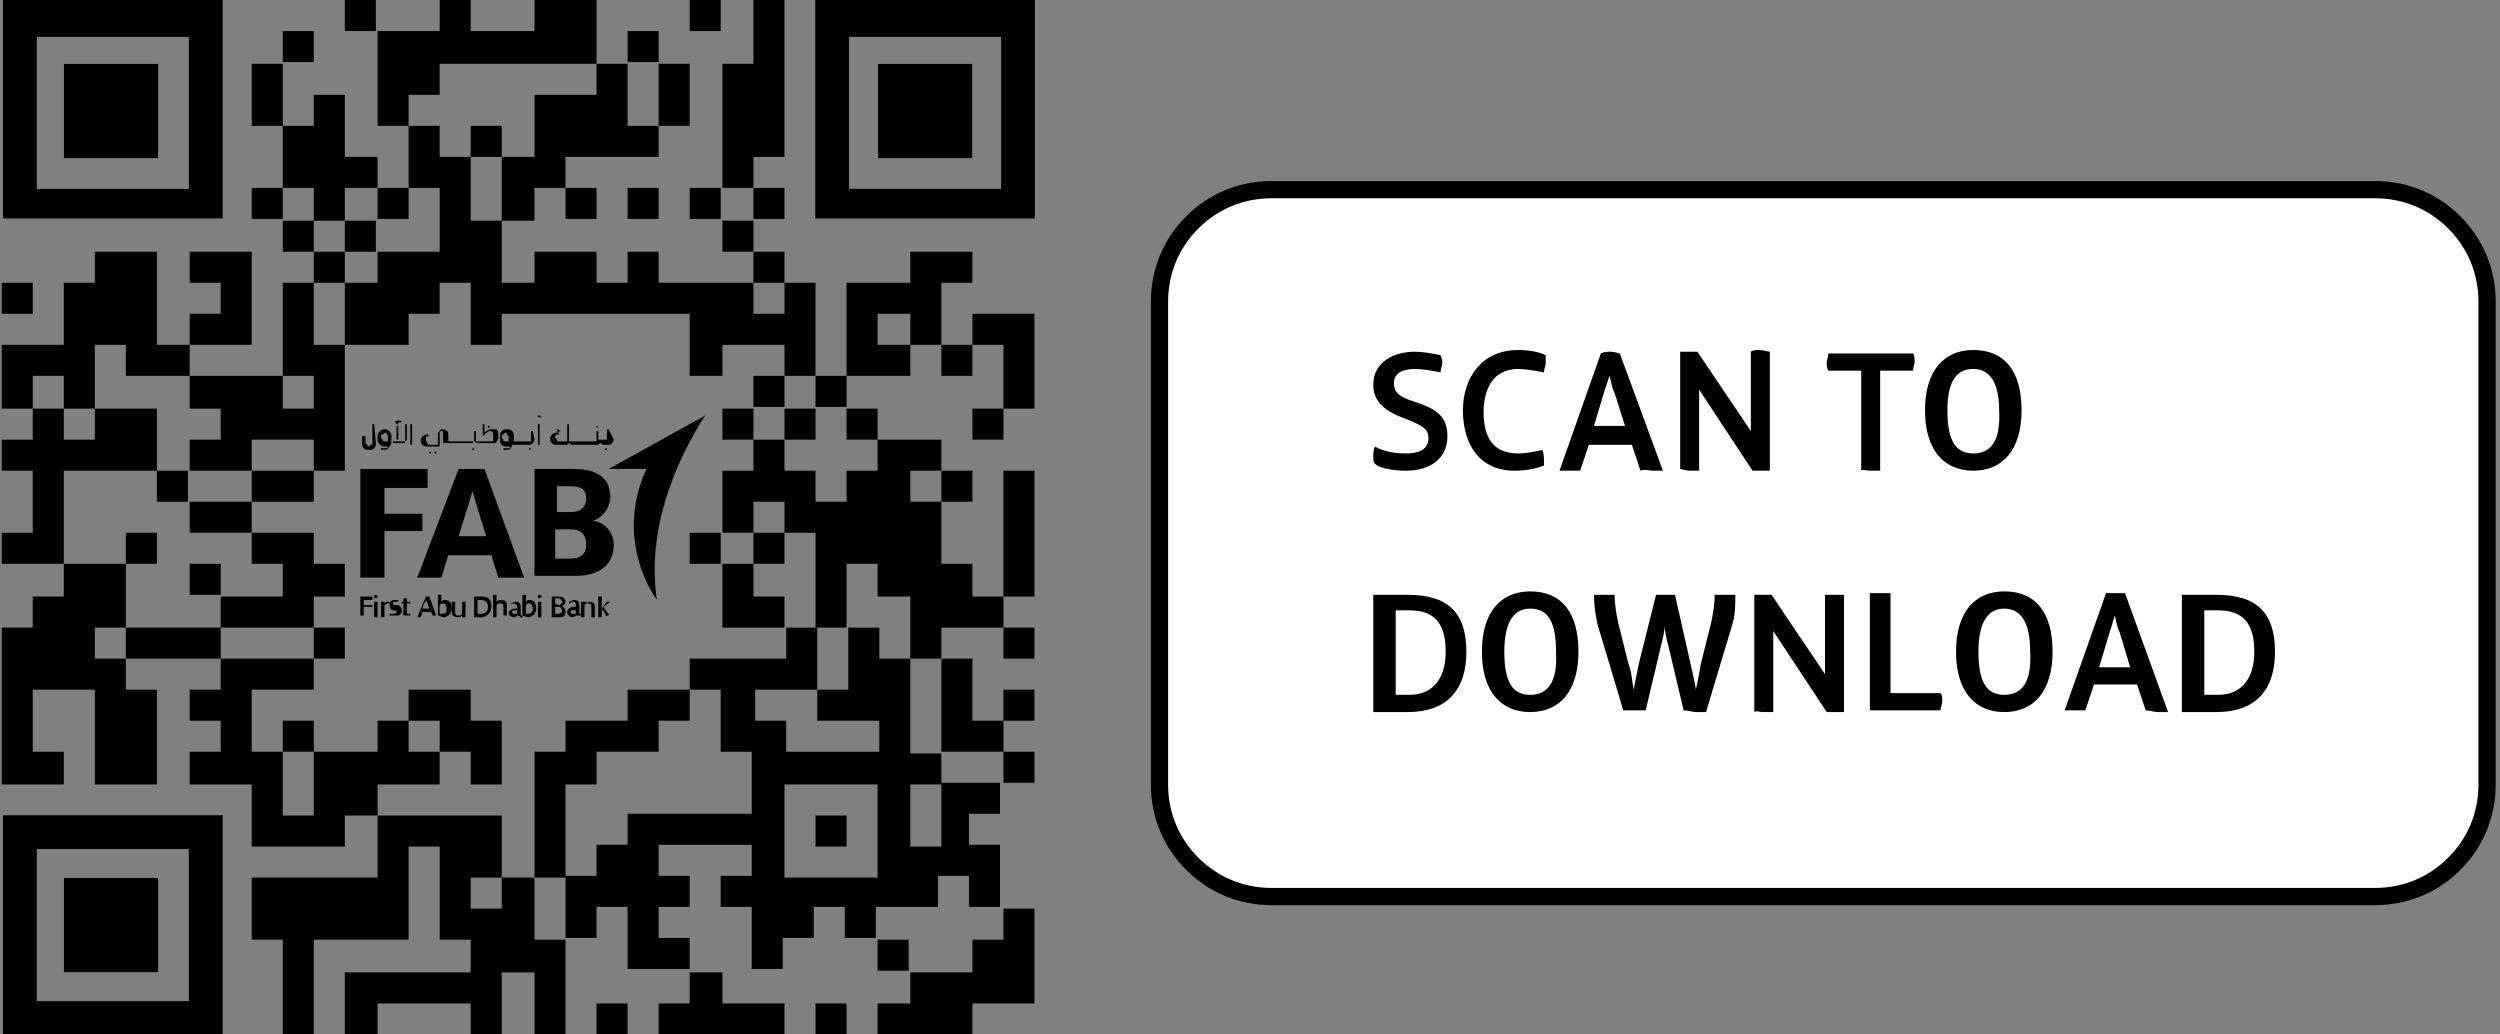 <?xml version="1.0" encoding="utf-8"?>
<!-- Generator: Adobe Illustrator 26.1.0, SVG Export Plug-In . SVG Version: 6.00 Build 0)  -->
<svg version="1.1" id="Layer_1" xmlns="http://www.w3.org/2000/svg" xmlns:xlink="http://www.w3.org/1999/xlink" x="0px" y="0px"
	 width="145px" height="60px" viewBox="0 0 145 60" style="enable-background:new 0 0 145 60;" xml:space="preserve">
<rect x="0" y="0" width="145" height="60" fill="#808080" stroke="none"/>
<style type="text/css">
	.st0{fill:#FFFFFF;stroke:#000000;}
	.st1{fill-rule:evenodd;clip-rule:evenodd;}
	.st2{fill:none;}
</style>
<g id="Group" transform="translate(67.25, 11)">
	<path id="Rectangle" class="st0" d="M70.5,0c1.8,0,3.4,0.7,4.6,1.9S77,4.7,77,6.5l0,0v28c0,1.8-0.7,3.4-1.9,4.6
		c-1.2,1.2-2.8,1.9-4.6,1.9l0,0h-64c-1.8,0-3.4-0.7-4.6-1.9C0.7,37.9,0,36.3,0,34.5l0,0v-28c0-1.8,0.7-3.4,1.9-4.6S4.7,0,6.5,0l0,0
		H70.5z"/>
	<path id="SCANTODOWNLOAD" d="M14.3,16.3c1.4,0,2.4-0.7,2.4-2c0-1.2-0.7-1.6-1.9-2c-1-0.3-1.2-0.6-1.2-1.1c0-0.6,0.6-0.8,1.2-0.8
		c0.5,0,1,0.1,1.5,0.2c0-0.2,0.1-0.4,0.1-0.5c0-0.2,0-0.3-0.1-0.5c-0.5-0.1-1-0.2-1.5-0.2c-1.2,0-2.4,0.6-2.4,1.9
		c0,0.9,0.5,1.5,1.9,2c1,0.4,1.3,0.6,1.3,1.1c0,0.7-0.6,0.9-1.3,0.9c-0.6,0-1.3-0.1-1.8-0.4c-0.1,0.2-0.1,0.4-0.1,0.6
		c0,0.2,0,0.3,0.1,0.4C12.8,16.2,13.7,16.3,14.3,16.3z M20.6,16.3c0.6,0,1.2-0.1,1.7-0.3c0-0.1,0-0.2,0-0.2c0-0.2,0-0.5-0.1-0.7
		c-0.5,0.1-0.9,0.2-1.4,0.2c-1.5,0-2-1-2-2.4s0.6-2.5,2-2.5c0.4,0,1,0.1,1.5,0.2c0-0.2,0.1-0.4,0.1-0.5c0-0.2,0-0.3,0-0.5
		c-0.4-0.2-1-0.3-1.6-0.3c-2.1,0-3.2,1.6-3.2,3.5S18.5,16.3,20.6,16.3z M28.6,16.3c0.3,0,0.5,0,0.6,0l-2.5-6.8
		c-0.1,0-0.3-0.1-0.5-0.1s-0.4,0-0.6,0.1l-2.4,6.8c0.1,0,0.4,0,0.6,0s0.5,0,0.6,0l0.5-1.5h2.5l0.5,1.5
		C28.1,16.2,28.4,16.3,28.6,16.3z M27,13.7h-1.8l0.6-2c0.1-0.3,0.2-0.6,0.3-0.9l0,0c0.1,0.3,0.1,0.6,0.3,1L27,13.7z M30.7,16.3
		c0.2,0,0.5,0,0.6,0v-4.7l3.1,4.7c0.1,0,0.4,0,0.5,0s0.4,0,0.5,0V9.4c-0.1,0-0.4-0.1-0.6-0.1s-0.4,0-0.5,0.1V14l-3.1-4.6
		c-0.1,0-0.4,0-0.5,0s-0.4,0-0.5,0v6.8C30.3,16.2,30.5,16.3,30.7,16.3z M41.2,16.3c0.2,0,0.4,0,0.6,0v-5.8h1.9
		c0-0.1,0.1-0.4,0.1-0.5s0-0.4-0.1-0.5h-4.9c0,0.1-0.1,0.4-0.1,0.5s0,0.4,0.1,0.5h1.9v5.8C40.7,16.2,41,16.3,41.2,16.3z M47.2,16.3
		c1.7,0,2.8-1.2,2.8-3.5s-1-3.5-2.8-3.5c-1.7,0-2.8,1.2-2.8,3.5S45.5,16.3,47.2,16.3z M47.2,15.3c-1,0-1.5-0.7-1.5-2.5
		s0.6-2.4,1.5-2.4s1.5,0.7,1.5,2.4C48.8,14.6,48.2,15.3,47.2,15.3z M14.4,30.3c2.2,0,3.4-1.2,3.4-3.5s-1.1-3.3-3.4-3.3
		c-0.7,0-1.4,0-2,0v6.8C13,30.3,13.7,30.3,14.4,30.3z M14.5,29.3c-0.2,0-0.6,0-0.8,0v-4.9c0.2,0,0.5,0,0.8,0c1.4,0,2.1,0.7,2.1,2.4
		C16.6,28.3,15.9,29.3,14.5,29.3z M21.5,30.3c1.7,0,2.8-1.2,2.8-3.5s-1-3.5-2.8-3.5c-1.7,0-2.8,1.2-2.8,3.5S19.8,30.3,21.5,30.3z
		 M21.5,29.3c-1,0-1.5-0.7-1.5-2.5s0.6-2.5,1.5-2.5c1,0,1.5,0.7,1.5,2.5C23.1,28.6,22.5,29.3,21.5,29.3z M31.1,30.3
		c0.2,0,0.5,0,0.6,0l1.5-5c0.2-0.6,0.2-1.2,0.2-1.8c-0.2,0-0.4,0-0.6,0c-0.2,0-0.4,0-0.6,0c0,0.6-0.1,1.1-0.2,1.6l-0.6,2.4
		c-0.1,0.5-0.2,1.2-0.3,1.5l0,0c0-0.3-0.2-1-0.3-1.5l-0.9-4c-0.2,0-0.4,0-0.6,0s-0.3,0-0.5,0l-1,4c-0.1,0.5-0.2,1-0.3,1.5l0,0
		c-0.1-0.5-0.1-1-0.3-1.5l-0.6-2.4c-0.1-0.5-0.2-1-0.2-1.6c-0.2,0-0.4,0-0.6,0s-0.4,0-0.6,0c0,0.6,0.1,1.2,0.2,1.7l1.5,5
		c0.2,0,0.4,0,0.6,0s0.5,0,0.7,0l0.9-3.8c0.1-0.4,0.2-0.8,0.2-1.1l0,0c0,0.2,0.1,0.8,0.2,1.1l0.9,3.8C30.7,30.2,30.9,30.3,31.1,30.3
		z M35,30.3c0.2,0,0.5,0,0.6,0v-4.7l3.1,4.7c0.1,0,0.4,0,0.5,0c0.2,0,0.4,0,0.5,0v-6.8c-0.1,0-0.4,0-0.6,0s-0.4,0-0.5,0v4.6
		l-3.1-4.6c-0.1,0-0.4,0-0.5,0s-0.4,0-0.5,0v6.8C34.6,30.2,34.8,30.3,35,30.3z M45.3,30.2c0-0.2,0.1-0.3,0.1-0.5s0-0.4-0.1-0.5h-2.9
		v-5.8c-0.2,0-0.4,0-0.6,0c-0.2,0-0.4,0-0.6,0v6.8H45.3z M49,30.3c1.7,0,2.8-1.2,2.8-3.5s-1-3.5-2.8-3.5c-1.7,0-2.8,1.2-2.8,3.5
		S47.3,30.3,49,30.3z M49,29.3c-1,0-1.5-0.7-1.5-2.5s0.6-2.5,1.5-2.5s1.5,0.7,1.5,2.5C50.6,28.6,50,29.3,49,29.3z M57.9,30.3
		c0.3,0,0.5,0,0.6,0L56,23.4c-0.1,0-0.3,0-0.5,0s-0.4,0-0.6,0l-2.4,6.8c0.1,0,0.4,0,0.6,0c0.2,0,0.5,0,0.6,0l0.5-1.5h2.5l0.5,1.5
		C57.4,30.2,57.7,30.3,57.9,30.3z M56.3,27.7h-1.8l0.6-2c0.1-0.3,0.2-0.6,0.3-1l0,0c0.1,0.3,0.1,0.6,0.3,1L56.3,27.7z M61.3,30.3
		c2.2,0,3.4-1.2,3.4-3.5s-1.1-3.3-3.4-3.3c-0.7,0-1.4,0-2,0v6.8C60,30.3,60.6,30.3,61.3,30.3z M61.4,29.3c-0.2,0-0.5,0-0.8,0v-4.9
		c0.2,0,0.5,0,0.8,0c1.4,0,2.1,0.7,2.1,2.4C63.5,28.3,62.8,29.3,61.4,29.3z"/>
</g>
<g>
	<g>
		<g>
			<g id="_3.-Molecules---Stream-3_00000008852689793995492020000014182751112441615035_">
				<g id="Molecules---Video-Component_00000090280911683393510450000009285289270565406112_">
					<g id="Header_00000068666734730132376380000006817123759631224992_">
						<g id="Logo_00000064319475172692673940000018158389400260799166_">
							<path id="Fill-40_00000078028840966723141970000007626036047089942428_" class="st1" d="M40.9,24.1l-5.6,3.1h2.2
								c-1.2,2.5-0.9,5.4,0.6,7.6C37.5,30.8,39.1,26.9,40.9,24.1"/>
							<path id="Fill-42_00000096753327213806832160000003626951012609185943_" class="st1" d="M21.7,35.8h0.2v-0.9h-0.2V35.8z
								 M21.7,34.6c0-0.1,0.1-0.1,0.1-0.1c0.1,0,0.1,0.1,0.1,0.1l0,0c0,0.1-0.1,0.1-0.1,0.1C21.8,34.7,21.7,34.7,21.7,34.6z"/>
							<path id="Fill-44_00000040569123974075858970000017067920935017613496_" class="st1" d="M22.1,34.9h0.2V35
								c0.1-0.1,0.1-0.1,0.2-0.1h0.1V35h-0.1c-0.1,0-0.1,0-0.2,0.1v0.7h-0.2V34.9z"/>
							<path id="Fill-45_00000108275879906792764450000003845789263365556882_" class="st1" d="M22.6,35.7v-0.1c0.1,0,0.2,0,0.2,0
								c0.1,0,0.2,0,0.2-0.1s-0.1-0.1-0.2-0.1c-0.1,0-0.2-0.1-0.2-0.3c0-0.2,0.1-0.3,0.3-0.3c0.1,0,0.1,0,0.2,0v0.1
								c-0.1,0-0.1,0-0.2,0c-0.1,0-0.1,0-0.1,0.1c0,0.1,0,0.1,0.2,0.1s0.3,0.1,0.3,0.3s-0.1,0.3-0.3,0.3
								C22.8,35.7,22.7,35.7,22.6,35.7"/>
							<path id="Fill-46_00000097500760187631159310000014975872064996897163_" class="st1" d="M23.4,35.5v-0.5h-0.1v-0.1h0.1v-0.2
								h0.2v0.2h0.2v0.1h-0.2v0.5c0,0.1,0,0.1,0.1,0.1h0.1v0.1c-0.1,0-0.1,0-0.2,0C23.4,35.7,23.3,35.7,23.4,35.5"/>
							<path id="Fill-47_00000052816740866128395680000008166884409442572707_" class="st1" d="M24.9,35.3L24.8,35
								c0-0.1-0.1-0.2-0.1-0.2l0,0c0,0.1,0,0.1-0.1,0.2l-0.1,0.3H24.9z M24.7,34.6h0.2l0.4,1.1h-0.2L25,35.5h-0.5l-0.1,0.3h-0.2
								L24.7,34.6z"/>
							<path id="Fill-48_00000170269359505928453510000007845286534621976755_" class="st1" d="M25.9,35.3c0-0.2-0.1-0.3-0.2-0.3
								c-0.1,0-0.1,0-0.2,0.1v0.5c0,0,0.1,0,0.1,0C25.9,35.6,25.9,35.5,25.9,35.3 M25.4,35.7v-1.2h0.2v0.4c0.1-0.1,0.1-0.1,0.2-0.1
								c0.3,0,0.4,0.2,0.4,0.5c0,0.2-0.1,0.4-0.4,0.5c0,0,0,0,0,0C25.6,35.8,25.5,35.7,25.4,35.7"/>
							<path id="Fill-49_00000116917189014747602990000000574003708039861945_" class="st1" d="M26.2,35.5v-0.6h0.2v0.6
								c0,0.1,0,0.2,0.2,0.2c0.1,0,0.1,0,0.2-0.1v-0.7h0.2v0.9h-0.2v-0.1c-0.1,0.1-0.2,0.1-0.2,0.1C26.3,35.8,26.2,35.7,26.2,35.5"
								/>
							<path id="Fill-50_00000147922766052658028100000002664294335059618959_" class="st1" d="M27.9,35.6c0.3,0,0.4-0.2,0.4-0.4
								s-0.1-0.4-0.4-0.4h-0.2v0.8H27.9z M27.6,34.6h0.4c0.3,0,0.5,0.2,0.5,0.5c0,0,0,0.1,0,0.1c0,0.3-0.2,0.5-0.5,0.6
								c0,0-0.1,0-0.1,0h-0.4V34.6z"/>
							<path id="Fill-51_00000173126153948662120960000016183505104951983802_" class="st1" d="M28.6,34.5h0.2v0.4
								c0.1-0.1,0.2-0.1,0.3-0.1c0.2,0,0.3,0.1,0.3,0.3v0.6h-0.2v-0.5c0-0.1,0-0.2-0.2-0.2c-0.1,0-0.1,0-0.2,0.1v0.7h-0.2L28.6,34.5
								z"/>
							<path id="Fill-52_00000070836294904178536060000009788294556090193558_" class="st1" d="M30,35.6v-0.2h-0.1
								c-0.1,0-0.2,0-0.2,0.1s0.1,0.1,0.2,0.1C29.9,35.6,29.9,35.6,30,35.6 M30,35.7c-0.1,0.1-0.1,0.1-0.2,0.1
								c-0.1,0-0.3-0.1-0.3-0.2c0,0,0,0,0,0c0-0.2,0.2-0.3,0.4-0.3H30v-0.1c0-0.1-0.1-0.2-0.2-0.2c-0.1,0-0.2,0-0.2,0.1v-0.1
								c0.1,0,0.2-0.1,0.3-0.1c0.2,0,0.3,0.1,0.3,0.3v0.4c0,0.1,0,0.1,0.1,0.1l0,0v0.1c0,0-0.1,0-0.1,0C30.1,35.7,30,35.7,30,35.7"
								/>
							<path id="Fill-53_00000115472442237334509490000003766229145421939093_" class="st1" d="M30.9,35.3c0-0.2-0.1-0.3-0.2-0.3
								c-0.1,0-0.1,0-0.2,0.1v0.5c0,0,0.1,0,0.1,0C30.8,35.6,30.9,35.5,30.9,35.3 M30.3,35.7v-1.2h0.2v0.4c0.1-0.1,0.1-0.1,0.2-0.1
								c0.3,0,0.4,0.2,0.4,0.5c0,0.2-0.1,0.4-0.4,0.5c0,0,0,0,0,0C30.5,35.8,30.4,35.7,30.3,35.7"/>
							<path id="Fill-54_00000003827547016060678290000007281571325614246808_" class="st1" d="M31.2,35.8h0.2v-0.9h-0.2V35.8z
								 M31.2,34.6c0-0.1,0.1-0.1,0.1-0.1c0.1,0,0.1,0.1,0.1,0.1l0,0c0,0.1-0.1,0.1-0.1,0.1C31.2,34.7,31.2,34.7,31.2,34.6z"/>
							<path id="Fill-55_00000168807029576942710460000002356661773480831887_" class="st1" d="M32.4,35.6c0.1,0,0.2-0.1,0.2-0.2
								c0-0.1-0.1-0.2-0.2-0.2h-0.2v0.4H32.4z M32.4,35.1c0.1,0,0.2-0.1,0.2-0.2s-0.1-0.2-0.2-0.2h-0.2v0.3L32.4,35.1z M32,34.6h0.4
								c0.2,0,0.4,0.1,0.4,0.3c0,0.1-0.1,0.2-0.2,0.3l0,0c0.1,0,0.2,0.1,0.2,0.3c0,0.2-0.1,0.3-0.3,0.3c0,0,0,0,0,0H32V34.6z"/>
							<path id="Fill-56_00000013179634156775922810000015754060963252750244_" class="st1" d="M33.4,35.6v-0.2h-0.1
								c-0.2,0-0.2,0-0.2,0.1s0.1,0.1,0.1,0.1C33.3,35.6,33.3,35.6,33.4,35.6 M33.4,35.7c-0.1,0.1-0.1,0.1-0.2,0.1
								c-0.1,0-0.3-0.1-0.3-0.3c0,0,0,0,0,0c0-0.2,0.2-0.3,0.4-0.3h0.1v-0.1c0-0.1,0-0.2-0.2-0.2C33.1,35,33,35,33,35v-0.1
								c0.1,0,0.2-0.1,0.3-0.1c0.2,0,0.3,0.1,0.3,0.3v0.4c0,0.1,0,0.1,0.1,0.1l0,0v0.1c0,0-0.1,0-0.1,0
								C33.5,35.7,33.4,35.7,33.4,35.7"/>
							<path id="Fill-57_00000174585189215350941480000011782383635603352196_" class="st1" d="M33.8,34.9h0.2v0.1
								c0.1-0.1,0.2-0.1,0.2-0.1c0.2,0,0.3,0.1,0.3,0.3v0.6h-0.2v-0.6c0-0.1,0-0.2-0.2-0.2c-0.1,0-0.1,0-0.2,0.1v0.7h-0.2V34.9z"/>
							<path id="Fill-58_00000083049775805002633260000017841656549786073261_" class="st1" d="M35.1,35.6l-0.2-0.3v0.5h-0.2v-1.2
								h0.2v0.7l0.3-0.4h0.2L35,35.2l0.2,0.3c0,0,0.1,0.1,0.1,0.1l0,0v0.1h-0.1C35.2,35.8,35.1,35.7,35.1,35.6"/>
							<polygon id="Fill-59_00000147216363718989132520000014731903097705474709_" class="st1" points="20.9,34.6 21.6,34.6 
								21.6,34.8 21.1,34.8 21.1,35.1 21.6,35.1 21.6,35.2 21.1,35.2 21.1,35.7 20.9,35.7 							"/>
							<path id="Fill-60_00000140697167785934328370000005480593275374886029_" class="st1" d="M30.9,27.2h2.4
								c1.4,0,2.1,0.6,2.1,1.6c0,0.6-0.4,1.2-1,1.4l0,0c0.7,0.1,1.2,0.7,1.2,1.4c0,1.2-0.9,1.8-2.2,1.8h-2.4V27.2z M33.1,29.7
								c0.6,0,0.9-0.3,0.9-0.8c0-0.5-0.3-0.7-0.9-0.7h-0.8v1.5L33.1,29.7z M33.1,32.4c0.6,0,0.9-0.3,0.9-0.8c0-0.6-0.3-0.9-0.9-0.9
								h-0.9v1.7H33.1z"/>
							<path id="Fill-61_00000030484216059773337260000013736499293169334417_" class="st1" d="M26.6,27.2h1.5l2.3,6.3h-1.5
								l-0.4-1.3H26l-0.4,1.3h-1.4L26.6,27.2z M28.2,31.1l-0.5-1.6c-0.1-0.4-0.2-0.7-0.3-1l0,0c-0.1,0.3-0.2,0.7-0.3,1l-0.5,1.6
								H28.2z"/>
							<polygon id="Fill-62_00000074400527955803678720000016336278919841791422_" class="st1" points="20.9,27.2 24.8,27.2 
								24.8,28.3 22.3,28.3 22.3,29.8 24.5,29.8 24.5,30.8 22.3,30.8 22.3,33.5 20.9,33.5 							"/>
							<path id="Fill-63_00000177471071331306191690000000866260889852258479_" class="st1" d="M22.5,25.6h-0.2
								c-0.1,0-0.1,0-0.1-0.1c0,0-0.1-0.1-0.1-0.1v-0.1c0-0.1,0-0.1,0.1-0.1c0,0,0.1-0.1,0.1-0.1c0.1,0,0.2,0.1,0.2,0.2V25.6z
								 M22.3,24.9c-0.2,0-0.4,0.2-0.4,0.4v0.2c0,0.2,0.2,0.4,0.4,0.4h0.2c0,0,0,0.1-0.1,0.1c0,0-0.1,0-0.1,0h-0.2l0,0v0.1l0,0h0.2
								c0.2,0,0.3-0.2,0.4-0.4v-0.5C22.6,25,22.5,24.9,22.3,24.9L22.3,24.9z"/>
							<path id="Fill-64_00000093860866588480053000000007996749742913981873_" class="st1" d="M23.6,24.6h-0.1l0,0v0.9
								c0,0,0,0.1,0,0.1c0,0-0.1,0-0.1,0h-0.6l0,0v0.1l0,0h0.5c0.1,0,0.2,0,0.2-0.1c0,0,0.1-0.1,0.1-0.1V24.6L23.6,24.6"/>
							<path id="Fill-65_00000167396172962615558650000010949989246580595348_" class="st1" d="M23,24.7L23,24.7v0.8l0,0h0.1l0,0
								v-0.8l0,0H23z"/>
							<path id="Fill-66_00000131349758130931011960000013088539824693295284_" class="st1" d="M23,24.6h0.3l0,0l0,0l0,0h-0.2v-0.1
								l0,0l0,0c0,0,0,0,0.1,0l0,0l0,0h0.1l0,0l0,0l0,0c0-0.1-0.1-0.1-0.1-0.1c0,0-0.1,0-0.1,0C22.9,24.4,22.9,24.4,23,24.6L23,24.6
								L23,24.6L23,24.6L23,24.6L23,24.6"/>
							<path id="Fill-67_00000172431175971708780900000006897792540460031885_" class="st1" d="M23.9,24.6h-0.1l0,0v1.2l0,0h0.1l0,0
								V24.6L23.9,24.6"/>
							<path id="Fill-68_00000116206426849181359820000007287453961158681761_" class="st1" d="M25.3,26.2h-0.1l0,0v0.1l0,0h0.1l0,0
								V26.2L25.3,26.2"/>
							<path id="Fill-69_00000018214604345044627090000011364484962214929559_" class="st1" d="M25,26.2h-0.1l0,0v0.1l0,0H25l0,0
								V26.2L25,26.2"/>
							<path id="Fill-70_00000097491958192057582650000007351546783705391771_" class="st1" d="M27.5,26h-0.1l0,0v0.1l0,0h0.1l0,0
								L27.5,26L27.5,26"/>
							<path id="Fill-71_00000141423883268367162210000008376568286897406903_" class="st1" d="M28.6,25.5c0,0.1,0,0.1-0.1,0.1
								c0,0,0,0,0,0H28v-0.3c0.1-0.1,0.1-0.1,0.2-0.2c0.1,0,0.1-0.1,0.2-0.1c0.1,0,0.1,0,0.2,0.1c0,0,0,0.1,0,0.1L28.6,25.5z
								 M28.5,24.9c-0.2,0-0.3,0.1-0.4,0.2v-0.5l0,0h-0.1l0,0v1h-0.3c0,0-0.1,0-0.1,0c0,0,0,0,0,0V25l0,0h-0.1l0,0v0.6l0,0H26v-0.4
								c0-0.1,0-0.2-0.1-0.2c-0.1-0.1-0.1-0.1-0.2-0.1c-0.1,0-0.2,0-0.2,0.1c-0.1,0.1-0.1,0.1-0.1,0.2v0.6h-0.5
								c-0.1,0-0.1,0-0.1-0.1c0,0-0.1-0.1-0.1-0.2c0,0,0-0.1,0-0.1c0,0,0-0.1,0.1-0.1h0.1l0,0l0,0l-0.1-0.1l0,0l0,0h-0.1
								c-0.1,0-0.1,0.1-0.2,0.1c0,0.1-0.1,0.1-0.1,0.2c0,0.1,0,0.2,0.1,0.3c0.1,0.1,0.2,0.1,0.3,0.1h0.6c0,0,0,0,0.1,0
								c0,0,0,0,0-0.1v-0.7c0-0.1,0.1-0.1,0.1-0.1c0,0,0.1,0,0.1,0c0,0,0,0.1,0,0.1v0.5c0,0.1,0,0.1,0.1,0.1l0,0h1.5
								c0.1,0,0.1,0,0.2-0.1c0.1,0,0.1,0.1,0.2,0.1h0.9c0.1,0,0.2,0,0.2-0.1c0.1-0.1,0.1-0.1,0.1-0.2v-0.2c0-0.1,0-0.2-0.1-0.3
								C28.7,24.9,28.6,24.9,28.5,24.9L28.5,24.9z"/>
							<path id="Fill-72_00000119806265989934843520000015296018206588721850_" class="st1" d="M28.3,24.8h0.1l0,0v-0.1l0,0h-0.1
								l0,0V24.8L28.3,24.8"/>
							<path id="Fill-73_00000079458395252393741370000006247474771088631440_" class="st1" d="M29.5,25.6h-0.2
								c-0.1,0-0.1,0-0.1-0.1c0,0-0.1-0.1-0.1-0.1v-0.1c0-0.1,0-0.1,0.1-0.1c0,0,0.1-0.1,0.1-0.1c0.1,0,0.1,0,0.1,0.1
								c0,0,0.1,0.1,0.1,0.1L29.5,25.6z M30.9,25h-0.1l0,0v0.6c0,0,0,0,0,0h0h-1v-0.3c0-0.1,0-0.2-0.1-0.3c-0.1-0.1-0.2-0.1-0.3-0.1
								c-0.1,0-0.2,0-0.3,0.1C29,25.1,29,25.2,29,25.3v0.2c0,0.1,0,0.2,0.1,0.3c0.1,0.1,0.2,0.1,0.3,0.1h0.2c0,0,0,0.1-0.1,0.1
								c0,0-0.1,0-0.1,0h-0.2l0,0v0.1l0,0h0.2c0.2,0,0.3-0.2,0.3-0.3h1c0.1,0,0.1,0,0.2-0.1c0,0,0.1-0.1,0.1-0.2L30.9,25L30.9,25z"
								/>
							<path id="Fill-74_00000026860868119591669150000011677275037877962920_" class="st1" d="M30.8,26h-0.1l0,0v0.1l0,0h0.1l0,0
								V26L30.8,26"/>
							<path id="Fill-75_00000025426071272262864380000003994992989563356584_" class="st1" d="M31.4,24.3h-0.2v-0.1c0,0,0,0,0,0
								l0,0c0,0,0,0,0.1,0l0,0l0,0h0.1l0,0l0,0l0,0c0-0.1-0.1-0.1-0.1-0.1c0,0-0.1,0-0.1,0c0,0,0,0.1,0,0.1v0.1H31l0,0v0l0,0
								L31.4,24.3L31.4,24.3L31.4,24.3L31.4,24.3"/>
							<path id="Fill-76_00000101093194549756590040000005060904474255626886_" class="st1" d="M31.3,24.6h-0.1l0,0v1.2l0,0h0.1l0,0
								V24.6L31.3,24.6"/>
							<path id="Fill-77_00000070811487439047807710000013463138859409904815_" class="st1" d="M32.3,25.2h0.3l0,0v0l0,0h-0.2V25
								l0,0l0,0 M32.5,25L32.5,25L32.5,25L32.5,25L32.5,25L32.5,25C32.5,25,32.4,24.9,32.5,25c-0.1-0.1-0.1-0.1-0.2-0.1
								c0,0,0,0.1,0,0.1v0.1l0,0l0,0v0l0,0"/>
							<path id="Fill-78_00000088843433907251164670000006946303571634136706_" class="st1" d="M34.6,24.8h0.1l0,0v-0.1l0,0h-0.1
								l0,0V24.8L34.6,24.8"/>
							<path id="Fill-79_00000170982331674192881200000006850884566635506322_" class="st1" d="M35.3,24.9h-0.1l0,0v0.6c0,0,0,0,0,0
								h0h-0.4h-0.1l0,0V25l0,0h-0.1l0,0v0.6c0,0,0,0,0,0l0,0h-1.5H33v-1l0,0h-0.1l0,0v1c0,0,0,0,0,0h0h-0.5c-0.1,0-0.1,0-0.1-0.1
								c0,0-0.1-0.1-0.1-0.1c0,0,0-0.1,0-0.1c0,0,0-0.1,0.1-0.1h0.1l0,0l0,0l-0.1-0.1l0,0l0,0h-0.1c-0.1,0-0.1,0.1-0.2,0.1
								c0,0.1-0.1,0.1-0.1,0.2c0,0.1,0,0.2,0.1,0.3c0.1,0.1,0.2,0.1,0.3,0.1h0.5c0.1,0,0.1,0,0.2-0.1c0,0,0.1,0.1,0.2,0.1h1.4
								c0.1,0,0.1,0,0.2-0.1c0.1,0,0.1,0.1,0.2,0.1h0.3c0.1,0,0.1,0,0.2-0.1c0,0,0.1-0.1,0.1-0.2L35.3,24.9L35.3,24.9"/>
							<path id="Fill-80_00000056408706715878261930000002253996034397622176_" class="st1" d="M21.7,24.6h-0.1l0,0v1.1
								c0,0.1,0,0.1-0.1,0.1c0,0-0.1,0.1-0.1,0.1c-0.1,0-0.1,0-0.1-0.1c0,0-0.1-0.1-0.1-0.1v-0.4l0,0H21l0,0v0.4
								c0,0.1,0,0.2,0.1,0.3c0.1,0.1,0.2,0.1,0.3,0.1c0.1,0,0.2,0,0.3-0.1c0.1-0.1,0.1-0.2,0.1-0.3L21.7,24.6L21.7,24.6"/>
							<path id="Fill-81_00000091693556430392454940000003326213172484284582_" class="st1" d="M35.2,26h-0.1l0,0v0.1l0,0h0.1l0,0
								V26L35.2,26"/>
						</g>
					</g>
				</g>
			</g>
		</g>
	</g>
	<g transform="translate(70,70)">
		<g>
			<rect x="-50" y="-70" width="1.8" height="1.8"/>
			<rect x="-30" y="-70" width="1.8" height="1.8"/>
			<rect x="-53.6" y="-68.2" width="1.8" height="1.8"/>
			<rect x="-33.6" y="-68.2" width="1.8" height="1.8"/>
			<polygon points="-53.6,-66.3 -55.4,-66.3 -55.4,-64.5 -55.4,-62.7 -53.6,-62.7 -53.6,-64.5 			"/>
			<polygon points="-44.5,-64.5 -44.5,-66.3 -42.7,-66.3 -40.9,-66.3 -39,-66.3 -37.2,-66.3 -35.4,-66.3 -35.4,-68.2 -35.4,-70 
				-37.2,-70 -39,-70 -39,-68.2 -40.9,-68.2 -42.7,-68.2 -42.7,-70 -44.5,-70 -44.5,-68.2 -46.3,-68.2 -48.1,-68.2 -48.1,-66.3 
				-48.1,-64.5 -48.1,-62.7 -46.3,-62.7 -46.3,-64.5 			"/>
			<polygon points="-37.2,-64.5 -39,-64.5 -39,-62.7 -39,-60.9 -40.9,-60.9 -40.9,-59.1 -40.9,-57.2 -39,-57.2 -39,-59.1 
				-37.2,-59.1 -37.2,-60.9 -35.4,-60.9 -33.6,-60.9 -31.8,-60.9 -31.8,-62.7 -33.6,-62.7 -33.6,-64.5 -33.6,-66.3 -35.4,-66.3 
				-35.4,-64.5 			"/>
			<polygon points="-31.8,-62.7 -30,-62.7 -30,-64.5 -30,-66.3 -31.8,-66.3 -31.8,-64.5 			"/>
			<rect x="-42.7" y="-62.7" width="1.8" height="1.8"/>
			<polygon points="-26.3,-60.9 -24.5,-60.9 -24.5,-62.7 -24.5,-64.5 -24.5,-66.3 -24.5,-68.2 -24.5,-70 -26.3,-70 -26.3,-68.2 
				-26.3,-66.3 -28.1,-66.3 -28.1,-64.5 -28.1,-62.7 -28.1,-60.9 -28.1,-59.1 -26.3,-59.1 			"/>
			<rect x="-55.4" y="-59.1" width="1.8" height="1.8"/>
			<polygon points="-51.8,-57.2 -50,-57.2 -50,-59.1 -48.1,-59.1 -48.1,-60.9 -50,-60.9 -50,-62.7 -50,-64.5 -51.8,-64.5 
				-51.8,-62.7 -53.6,-62.7 -53.6,-60.9 -53.6,-59.1 -51.8,-59.1 			"/>
			<rect x="-48.1" y="-59.1" width="1.8" height="1.8"/>
			<polygon points="-44.5,-57.2 -44.5,-55.4 -46.3,-55.4 -48.1,-55.4 -48.1,-53.6 -50,-53.6 -50,-51.8 -50,-50 -48.1,-50 -46.3,-50 
				-46.3,-51.8 -44.5,-51.8 -44.5,-53.6 -42.7,-53.6 -42.7,-51.8 -42.7,-50 -40.9,-50 -40.9,-51.8 -39,-51.8 -37.2,-51.8 
				-35.4,-51.8 -33.6,-51.8 -31.8,-51.8 -30,-51.8 -30,-50 -30,-48.2 -28.1,-48.2 -28.1,-50 -26.3,-50 -24.5,-50 -24.5,-48.2 
				-22.7,-48.2 -22.7,-50 -22.7,-51.8 -22.7,-53.6 -24.5,-53.6 -24.5,-51.8 -26.3,-51.8 -26.3,-53.6 -28.1,-53.6 -30,-53.6 
				-31.8,-53.6 -31.8,-55.4 -33.6,-55.4 -33.6,-53.6 -35.4,-53.6 -35.4,-55.4 -37.2,-55.4 -39,-55.4 -39,-53.6 -40.9,-53.6 
				-40.9,-55.4 -40.9,-57.2 -42.7,-57.2 -42.7,-59.1 -42.7,-60.9 -44.5,-60.9 -44.5,-62.7 -46.3,-62.7 -46.3,-60.9 -46.3,-59.1 
				-44.5,-59.1 			"/>
			<rect x="-37.2" y="-59.1" width="1.8" height="1.8"/>
			<rect x="-33.6" y="-59.1" width="1.8" height="1.8"/>
			<rect x="-30" y="-59.1" width="1.8" height="1.8"/>
			<rect x="-26.3" y="-59.1" width="1.8" height="1.8"/>
			<rect x="-53.6" y="-57.2" width="1.8" height="1.8"/>
			<rect x="-50" y="-57.2" width="1.8" height="1.8"/>
			<rect x="-28.1" y="-57.2" width="1.8" height="1.8"/>
			<rect x="-51.8" y="-55.4" width="1.8" height="1.8"/>
			<rect x="-26.3" y="-55.4" width="1.8" height="1.8"/>
			<rect x="-69.9" y="-53.6" width="1.8" height="1.8"/>
			<polygon points="-15.4,-53.6 -13.6,-53.6 -13.6,-55.4 -15.4,-55.4 -17.2,-55.4 -17.2,-53.6 -19.1,-53.6 -20.9,-53.6 -20.9,-51.8 
				-20.9,-50 -20.9,-48.2 -19.1,-48.2 -17.2,-48.2 -17.2,-50 -19.1,-50 -19.1,-51.8 -17.2,-51.8 -17.2,-50 -15.4,-50 -15.4,-51.8 
							"/>
			<polygon points="-55.4,-50 -55.4,-51.8 -55.4,-53.6 -55.4,-55.4 -57.2,-55.4 -59,-55.4 -59,-53.6 -57.2,-53.6 -57.2,-51.8 
				-59,-51.8 -59,-50 -57.2,-50 			"/>
			<polygon points="-11.8,-51.8 -13.6,-51.8 -13.6,-50 -11.8,-50 -11.8,-48.2 -11.8,-46.3 -10,-46.3 -10,-48.2 -10,-50 -10,-51.8 
							"/>
			<polygon points="-66.3,-48.2 -66.3,-46.3 -64.5,-46.3 -64.5,-48.2 -64.5,-50 -62.7,-50 -62.7,-48.2 -60.9,-48.2 -59,-48.2 
				-59,-50 -60.9,-50 -60.9,-51.8 -60.9,-53.6 -60.9,-55.4 -62.7,-55.4 -64.5,-55.4 -64.5,-53.6 -66.3,-53.6 -66.3,-51.8 -66.3,-50 
				-68.1,-50 -69.9,-50 -69.9,-48.2 -69.9,-46.3 -68.1,-46.3 -68.1,-48.2 			"/>
			<rect x="-15.4" y="-50" width="1.8" height="1.8"/>
			<polygon points="-57.2,-46.3 -57.2,-44.5 -59,-44.5 -59,-42.7 -57.2,-42.7 -55.4,-42.7 -55.4,-44.5 -53.6,-44.5 -51.8,-44.5 
				-51.8,-42.7 -50,-42.7 -50,-44.5 -50,-46.3 -50,-48.2 -50,-50 -51.8,-50 -51.8,-51.8 -51.8,-53.6 -53.6,-53.6 -53.6,-51.8 
				-53.6,-50 -53.6,-48.2 -51.8,-48.2 -51.8,-46.3 -53.6,-46.3 -53.6,-48.2 -55.4,-48.2 -57.2,-48.2 -59,-48.2 -59,-46.3 			"/>
			<rect x="-26.3" y="-48.2" width="1.8" height="1.8"/>
			<rect x="-22.7" y="-48.2" width="1.8" height="1.8"/>
			<rect x="-28.1" y="-46.3" width="1.8" height="1.8"/>
			<rect x="-24.5" y="-46.3" width="1.8" height="1.8"/>
			<rect x="-20.9" y="-46.3" width="1.8" height="1.8"/>
			<rect x="-13.6" y="-46.3" width="1.8" height="1.8"/>
			<rect x="-60.9" y="-42.7" width="1.8" height="1.8"/>
			<polygon points="-55.4,-42.7 -55.4,-40.9 -53.6,-40.9 -51.8,-40.9 -51.8,-42.7 -53.6,-42.7 			"/>
			<polygon points="-20.9,-42.7 -20.9,-40.9 -22.7,-40.9 -22.7,-42.7 -24.5,-42.7 -24.5,-44.5 -26.3,-44.5 -26.3,-42.7 -28.1,-42.7 
				-28.1,-40.9 -28.1,-39.1 -26.3,-39.1 -26.3,-40.9 -24.5,-40.9 -24.5,-39.1 -22.7,-39.1 -22.7,-37.3 -22.7,-35.4 -22.7,-33.6 
				-20.9,-33.6 -20.9,-35.4 -20.9,-37.3 -19.1,-37.3 -19.1,-35.4 -17.2,-35.4 -17.2,-33.6 -17.2,-31.8 -15.4,-31.8 -15.4,-33.6 
				-13.6,-33.6 -11.8,-33.6 -11.8,-35.4 -13.6,-35.4 -13.6,-37.3 -15.4,-37.3 -15.4,-39.1 -15.4,-40.9 -17.2,-40.9 -17.2,-42.7 
				-15.4,-42.7 -15.4,-44.5 -17.2,-44.5 -19.1,-44.5 -19.1,-42.7 			"/>
			<rect x="-15.4" y="-42.7" width="1.8" height="1.8"/>
			<polygon points="-66.3,-40.9 -66.3,-42.7 -64.5,-42.7 -62.7,-42.7 -60.9,-42.7 -60.9,-44.5 -60.9,-46.3 -62.7,-46.3 -64.5,-46.3 
				-64.5,-44.5 -66.3,-44.5 -66.3,-46.3 -68.1,-46.3 -68.1,-44.5 -69.9,-44.5 -69.9,-42.7 -68.1,-42.7 -68.1,-40.9 -68.1,-39.1 
				-69.9,-39.1 -69.9,-37.3 -68.1,-37.3 -66.3,-37.3 -66.3,-39.1 			"/>
			<polygon points="-59,-40.9 -59,-39.1 -57.2,-39.1 -55.4,-39.1 -55.4,-40.9 -57.2,-40.9 			"/>
			<rect x="-62.7" y="-39.1" width="1.8" height="1.8"/>
			<polygon points="-53.6,-37.3 -53.6,-35.4 -55.4,-35.4 -57.2,-35.4 -57.2,-33.6 -55.4,-33.6 -53.6,-33.6 -51.8,-33.6 -51.8,-35.4 
				-50,-35.4 -50,-37.3 -51.8,-37.3 -51.8,-39.1 -53.6,-39.1 -55.4,-39.1 -55.4,-37.3 			"/>
			<rect x="-30" y="-39.1" width="1.8" height="1.8"/>
			<rect x="-26.3" y="-39.1" width="1.8" height="1.8"/>
			<rect x="-59" y="-37.3" width="1.8" height="1.8"/>
			<polygon points="-10,-37.3 -10,-39.1 -10,-40.9 -10,-42.7 -11.8,-42.7 -11.8,-40.9 -11.8,-39.1 -11.8,-37.3 -11.8,-35.4 
				-10,-35.4 			"/>
			<polygon points="-26.3,-35.4 -26.3,-37.3 -28.1,-37.3 -28.1,-35.4 -28.1,-33.6 -26.3,-33.6 -24.5,-33.6 -24.5,-35.4 			"/>
			<polygon points="-64.5,-33.6 -62.7,-33.6 -62.7,-35.4 -62.7,-37.3 -64.5,-37.3 -66.3,-37.3 -66.3,-35.4 -68.1,-35.4 -68.1,-33.6 
				-69.9,-33.6 -69.9,-31.8 -69.9,-30 -69.9,-28.2 -69.9,-26.4 -69.9,-24.5 -68.1,-24.5 -66.3,-24.5 -66.3,-26.4 -68.1,-26.4 
				-68.1,-28.2 -68.1,-30 -66.3,-30 -64.5,-30 -64.5,-28.2 -64.5,-26.4 -64.5,-24.5 -62.7,-24.5 -60.9,-24.5 -60.9,-26.4 
				-60.9,-28.2 -60.9,-30 -62.7,-30 -62.7,-31.8 -64.5,-31.8 			"/>
			<polygon points="-59,-33.6 -60.9,-33.6 -62.7,-33.6 -62.7,-31.8 -60.9,-31.8 -59,-31.8 -57.2,-31.8 -57.2,-33.6 			"/>
			<rect x="-51.8" y="-33.6" width="1.8" height="1.8"/>
			<rect x="-11.8" y="-33.6" width="1.8" height="1.8"/>
			<polygon points="-33.6,-30 -33.6,-28.2 -35.4,-28.2 -37.2,-28.2 -37.2,-26.4 -39,-26.4 -39,-24.5 -39,-22.7 -39,-20.9 -39,-19.1 
				-37.2,-19.1 -37.2,-20.9 -37.2,-22.7 -37.2,-24.5 -35.4,-24.5 -35.4,-26.4 -33.6,-26.4 -31.8,-26.4 -31.8,-28.2 -30,-28.2 
				-30,-30 -31.8,-30 			"/>
			<polygon points="-15.4,-28.2 -15.4,-26.4 -13.6,-26.4 -11.8,-26.4 -11.8,-28.2 -13.6,-28.2 -13.6,-30 -13.6,-31.8 -15.4,-31.8 
				-15.4,-30 			"/>
			<rect x="-11.8" y="-30" width="1.8" height="1.8"/>
			<rect x="-53.6" y="-28.2" width="1.8" height="1.8"/>
			<polygon points="-44.5,-26.4 -42.7,-26.4 -42.7,-24.5 -40.9,-24.5 -40.9,-26.4 -40.9,-28.2 -42.7,-28.2 -42.7,-30 -44.5,-30 
				-46.3,-30 -46.3,-28.2 -44.5,-28.2 			"/>
			<polygon points="-46.3,-24.5 -44.5,-24.5 -44.5,-26.4 -46.3,-26.4 -46.3,-28.2 -48.1,-28.2 -48.1,-26.4 -50,-26.4 -51.8,-26.4 
				-51.8,-24.5 -51.8,-22.7 -53.6,-22.7 -53.6,-24.5 -53.6,-26.4 -55.4,-26.4 -55.4,-28.2 -55.4,-30 -53.6,-30 -51.8,-30 
				-51.8,-31.8 -53.6,-31.8 -55.4,-31.8 -57.2,-31.8 -57.2,-30 -59,-30 -59,-28.2 -57.2,-28.2 -57.2,-26.4 -59,-26.4 -59,-24.5 
				-57.2,-24.5 -55.4,-24.5 -55.4,-22.7 -55.4,-20.9 -53.6,-20.9 -51.8,-20.9 -50,-20.9 -50,-22.7 -48.1,-22.7 -48.1,-24.5 			"/>
			<rect x="-11.8" y="-26.4" width="1.8" height="1.8"/>
			<path d="M-15.4-24.5v1.8v1.8h-1.8v-1.8v-1.8H-15.4v-1.8h-1.8v-1.8V-30v-1.8h-1.8v-1.8h-1.8v1.8v1.8h-1.8v1.8h1.8h1.8v1.8h-1.8
				h-1.8h-1.8v-1.8h-1.8V-30h1.8h1.8v-1.8v-1.8h-1.8v1.8h-1.8h-1.8H-30v1.8h1.8v1.8v1.8h1.8v1.8v1.8h-1.8H-30h-1.8h-1.8v1.8h-1.8
				v1.8h-1.8v1.8v1.8h1.8v-1.8h1.8v1.8v1.8h1.8h1.8v-1.8h-1.8v-1.8h1.8v-1.8h-1.8v-1.8h1.8h1.8h1.8v1.8h-1.8v1.8h1.8v1.8v1.8h1.8
				v-1.8h1.8v-1.8h1.8v1.8h1.8v-1.8h1.8h1.8v-1.8h1.8v1.8h1.8v-1.8v-1.8h-1.8v-1.8h1.8v-1.8h-1.8H-15.4z M-20.9-19.1h-1.8h-1.8v-1.8
				v-1.8v-1.8h1.8h1.8h1.8v1.8v1.8v1.8H-20.9z"/>
			<rect x="-22.7" y="-22.7" width="1.8" height="1.8"/>
			<polygon points="-39,-17.3 -39,-19.1 -40.9,-19.1 -40.9,-17.3 -42.7,-17.3 -42.7,-19.1 -40.9,-19.1 -40.9,-20.9 -40.9,-22.7 
				-42.7,-22.7 -44.5,-22.7 -46.3,-22.7 -48.1,-22.7 -48.1,-20.9 -48.1,-19.1 -50,-19.1 -51.8,-19.1 -53.6,-19.1 -55.4,-19.1 
				-55.4,-17.3 -55.4,-15.5 -53.6,-15.5 -53.6,-13.6 -53.6,-11.8 -53.6,-10 -51.8,-10 -51.8,-11.8 -51.8,-13.6 -51.8,-15.5 
				-50,-15.5 -48.1,-15.5 -46.3,-15.5 -46.3,-17.3 -46.3,-19.1 -46.3,-20.9 -44.5,-20.9 -44.5,-19.1 -44.5,-17.3 -44.5,-15.5 
				-42.7,-15.5 -42.7,-13.6 -44.5,-13.6 -46.3,-13.6 -48.1,-13.6 -50,-13.6 -50,-11.8 -50,-10 -48.1,-10 -48.1,-11.8 -46.3,-11.8 
				-44.5,-11.8 -42.7,-11.8 -42.7,-10 -40.9,-10 -40.9,-11.8 -40.9,-13.6 -39,-13.6 -39,-11.8 -39,-10 -37.2,-10 -37.2,-11.8 
				-37.2,-13.6 -37.2,-15.5 -39,-15.5 			"/>
			<rect x="-19.1" y="-15.5" width="1.8" height="1.8"/>
			<polygon points="-13.6,-15.5 -13.6,-13.6 -15.4,-13.6 -17.2,-13.6 -17.2,-11.8 -19.1,-11.8 -19.1,-10 -17.2,-10 -15.4,-10 
				-13.6,-10 -13.6,-11.8 -11.8,-11.8 -10,-11.8 -10,-13.6 -10,-15.5 -10,-17.3 -11.8,-17.3 -11.8,-15.5 			"/>
			<rect x="-35.4" y="-11.8" width="1.8" height="1.8"/>
			<polygon points="-31.8,-11.8 -31.8,-10 -30,-10 -28.1,-10 -26.3,-10 -24.5,-10 -24.5,-11.8 -26.3,-11.8 -28.1,-11.8 -28.1,-13.6 
				-30,-13.6 -30,-11.8 			"/>
			<rect x="-22.7" y="-11.8" width="1.8" height="1.8"/>
		</g>
		<g transform="translate(0,0) scale(2.45, 2.45)">
			<g transform="">
				<g>
					<rect x="-27.8" y="-27.8" class="st2" width="3.6" height="3.6"/>
					<path d="M-24.1-28.6h-3.6h-0.8v0.8v3.6v0.8h0.8h3.6h0.8v-0.8v-3.6v-0.8H-24.1z M-24.1-24.1h-3.6v-3.6h3.6V-24.1z"/>
				</g>
			</g>
		</g>
		<g transform="translate(910,0) scale(2.45, 2.45)">
			<g transform="">
				<g>
					<rect x="-379.9" y="-27.8" class="st2" width="3.6" height="3.6"/>
					<path d="M-376.3-28.6h-3.6h-0.8v0.8v3.6v0.8h0.8h3.6h0.8v-0.8v-3.6v-0.8H-376.3z M-376.3-24.1h-3.6v-3.6h3.6V-24.1z"/>
				</g>
			</g>
		</g>
		<g transform="translate(0,910) scale(2.45, 2.45)">
			<g transform="">
				<g>
					<rect x="-27.8" y="-379.9" class="st2" width="3.6" height="3.6"/>
					<path d="M-24.1-380.7h-3.6h-0.8v0.8v3.6v0.8h0.8h3.6h0.8v-0.8v-3.6v-0.8H-24.1z M-24.1-376.3h-3.6v-3.6h3.6V-376.3z"/>
				</g>
			</g>
		</g>
		<g transform="translate(70,70) scale(1.05, 1.05)">
			<g transform="">
				<rect x="-129.8" y="-129.8" width="5.2" height="5.2"/>
			</g>
		</g>
		<g transform="translate(980,70) scale(1.05, 1.05)">
			<g transform="">
				<rect x="-951.5" y="-129.8" width="5.2" height="5.2"/>
			</g>
		</g>
		<g transform="translate(70,980) scale(1.05, 1.05)">
			<g transform="">
				<rect x="-129.8" y="-951.5" width="5.2" height="5.2"/>
			</g>
		</g>
	</g>
</g>
</svg>
